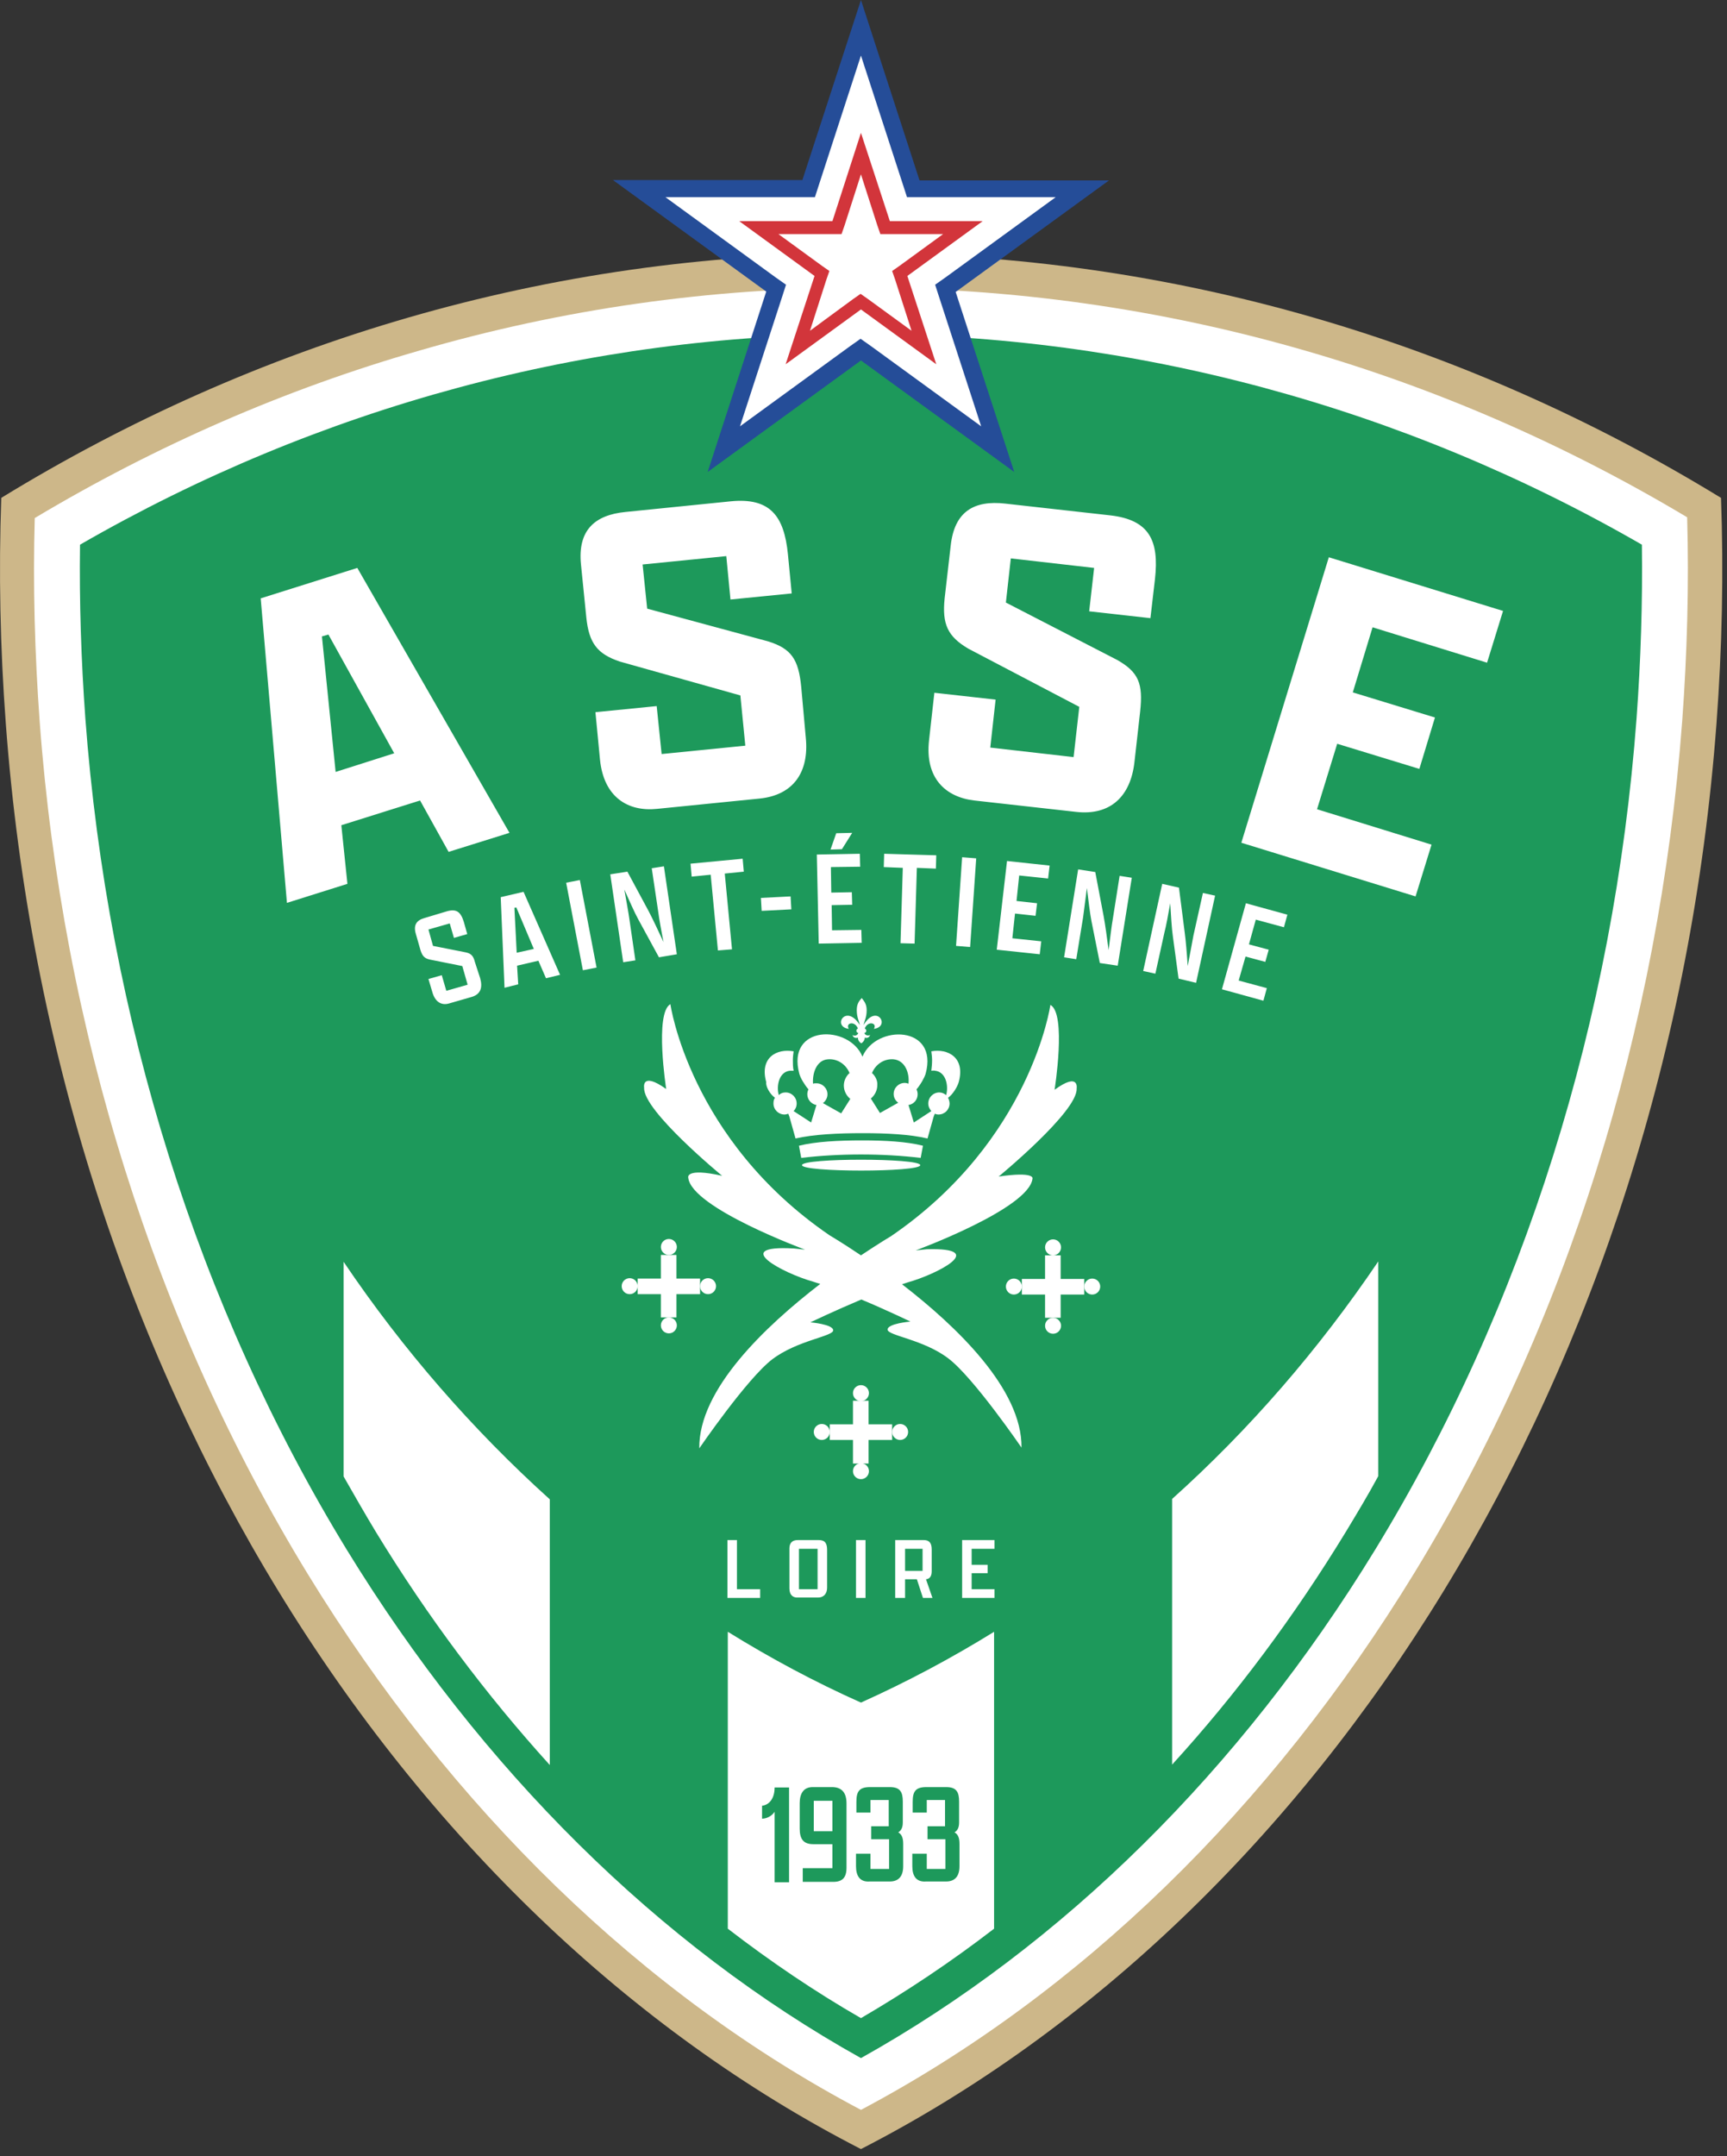 <svg width="214" height="267" viewBox="0 0 214 267" fill="none" xmlns="http://www.w3.org/2000/svg">
<rect x="0" y="0" width="214" height="267" fill="#333333" stroke="none"/>
<path d="M106.684 31.393C67.892 31.393 31.55 42.422 0.158 61.653C-0.172 70.845 0.016 80.177 0.723 89.652C6.71 170.066 49.509 236.81 106.684 266.129C163.86 236.81 206.66 170.066 212.693 89.652C213.4 80.178 213.589 70.845 213.258 61.654C181.819 42.422 145.43 31.393 106.684 31.393Z" fill="#CDB789"/>
<path d="M106.685 35.635C125.303 35.635 143.733 38.227 161.551 43.365C178.095 48.126 194.075 55.102 209.063 64.058C209.299 72.401 209.063 80.885 208.451 89.275C205.575 127.455 194.122 163.938 175.267 194.765C157.403 223.989 133.741 246.944 106.685 261.274C79.629 246.991 55.967 224.037 38.102 194.86C19.248 164.033 7.746 127.549 4.918 89.37C4.306 80.98 4.07 72.495 4.306 64.152C19.295 55.197 35.274 48.22 51.819 43.459C69.589 38.274 88.066 35.635 106.685 35.635" fill="white"/>
<path d="M106.684 254.863C81.655 240.911 59.69 219.181 42.957 191.889C24.574 161.817 13.356 126.229 10.575 88.945C10.056 81.78 9.821 74.568 9.915 67.451C39.516 50.388 72.888 41.385 106.684 41.385C140.434 41.385 173.853 50.388 203.454 67.451C203.549 74.615 203.313 81.827 202.794 88.945C200.013 126.229 188.795 161.817 170.412 191.889C153.679 219.228 131.666 240.91 106.684 254.863Z" fill="#1D995B"/>
<path d="M42.579 156.255V182.84C43.899 185.149 45.219 187.459 46.586 189.721C52.996 200.233 60.255 209.895 68.127 218.569V185.668C58.558 177.042 49.932 167.143 42.579 156.255ZM145.241 185.621V218.521C153.16 209.848 160.372 200.185 166.782 189.674C168.149 187.412 169.516 185.149 170.788 182.792V156.208C163.388 167.143 154.81 177.041 145.241 185.621ZM106.684 210.838C100.98 208.293 95.513 205.37 90.186 202.071V238.837C95.513 242.938 101.028 246.662 106.684 249.914C112.34 246.614 117.855 242.938 123.181 238.837V202.071C117.881 205.353 112.37 208.281 106.684 210.838Z" fill="white"/>
<path d="M97.776 221.35V233.086H95.985V224.366C95.608 224.932 94.948 225.215 94.43 225.215V223.613C95.278 223.518 95.985 222.764 95.985 221.35H97.776ZM104.894 223.33V231.296C104.894 232.521 104.375 233.04 103.244 233.04H99.473V231.343H103.15V228.373H100.793C99.567 228.373 99.096 227.76 99.096 226.441V223.283C99.096 222.057 99.615 221.303 100.699 221.303H103.197C104.328 221.35 104.894 222.01 104.894 223.33ZM100.84 226.771H103.15V223H100.84L100.84 226.771ZM106.072 231.107V229.552H107.863V231.437H110.173V227.76H107.957V226.158H110.126V222.905H107.863V224.461H106.119V223.141C106.119 221.868 106.449 221.303 107.816 221.303H110.267C111.54 221.303 111.87 221.916 111.87 223.094V225.686C111.87 226.299 111.681 226.676 111.304 226.912C111.728 227.148 111.917 227.572 111.917 228.326V231.107C111.917 232.285 111.398 232.992 110.267 232.992H107.769C106.543 233.087 106.072 232.285 106.072 231.107ZM113.048 231.107V229.552H114.84V231.437H117.149V227.76H114.934V226.158H117.102V222.905H114.84V224.461H113.096V223.141C113.096 221.868 113.425 221.303 114.793 221.303H117.244C118.516 221.303 118.846 221.916 118.846 223.094V225.686C118.846 226.299 118.658 226.676 118.28 226.912C118.705 227.148 118.893 227.572 118.893 228.326V231.107C118.893 232.285 118.375 232.992 117.243 232.992H114.745C113.52 233.087 113.048 232.285 113.048 231.107Z" fill="#1D995B"/>
<path d="M111.775 159.038C112.011 158.943 112.247 158.896 112.482 158.802C116.065 157.812 122.616 154.465 114.839 154.701L113.472 154.843C113.472 154.843 127.566 149.658 127.943 145.934C127.943 145.934 128.226 145.038 123.748 145.698C123.748 145.698 133.552 137.638 133.411 134.81C133.411 134.81 133.788 132.689 130.677 134.951C130.677 134.951 132.185 125.524 130.158 124.44C130.158 124.44 127.801 141.173 110.455 153.051C110.455 153.051 108.947 153.947 106.685 155.455C104.375 153.9 102.772 152.957 102.772 152.957C85.426 141.079 83.07 124.346 83.07 124.346C81.09 125.477 82.551 134.857 82.551 134.857C79.44 132.642 79.817 134.716 79.817 134.716C79.676 137.544 89.48 145.604 89.48 145.604C84.861 144.567 85.285 145.84 85.285 145.84C85.662 149.563 99.755 154.748 99.755 154.748L98.389 154.607C90.281 154.136 97.163 157.718 100.745 158.708C101.028 158.802 101.311 158.896 101.641 158.991C94.853 164.223 86.558 172.047 86.652 179.353C86.652 179.353 92.591 170.68 95.702 168.323C98.813 165.967 103.244 165.495 103.244 164.741C103.244 163.987 100.415 163.751 100.415 163.751C100.415 163.751 103.479 162.29 106.732 160.923C109.89 162.243 112.812 163.657 112.812 163.657C112.812 163.657 109.984 163.893 109.984 164.647C109.984 165.401 114.462 165.872 117.526 168.229C120.637 170.586 126.576 179.259 126.576 179.259C126.67 172.047 118.563 164.27 111.775 159.038Z" fill="white"/>
<path d="M96.032 135.941C95.89 136.129 95.843 136.365 95.843 136.648C95.843 137.402 96.456 138.015 97.21 138.015C97.351 138.015 97.54 137.968 97.681 137.92L97.823 138.298L98.577 140.984C100.839 140.466 103.856 140.324 106.92 140.324C109.842 140.324 112.765 140.466 114.933 140.984L115.687 138.298L115.829 137.92C115.97 137.968 116.111 138.015 116.3 138.015C117.054 138.015 117.667 137.402 117.667 136.648C117.667 136.412 117.573 136.129 117.478 135.941C118.091 135.517 118.657 134.527 118.798 134.008C119.647 130.944 117.431 129.813 115.404 130.19C115.452 130.567 115.499 130.944 115.499 131.274C115.499 131.746 115.452 132.17 115.404 132.594C115.546 132.594 115.687 132.547 115.876 132.594C117.196 132.736 117.573 134.432 117.243 135.611C117.007 135.422 116.724 135.281 116.394 135.281C115.64 135.281 115.027 135.894 115.027 136.648C115.027 137.025 115.169 137.308 115.404 137.59L113.236 139.005L112.576 136.836C113.236 136.742 113.708 136.176 113.708 135.517C113.708 135.281 113.66 135.092 113.566 134.904C114.085 134.291 114.556 133.443 114.697 132.971C116.347 126.938 108.523 126.844 106.873 130.85C105.223 126.844 97.399 126.891 99.048 132.971C99.19 133.49 99.661 134.291 100.18 134.904C100.085 135.092 100.038 135.281 100.038 135.517C100.038 136.176 100.557 136.742 101.169 136.836L100.51 139.005L98.341 137.59C98.577 137.355 98.718 137.025 98.718 136.648C98.718 135.894 98.106 135.281 97.351 135.281C97.022 135.281 96.739 135.375 96.503 135.611C96.173 134.432 96.55 132.736 97.87 132.594H98.341C98.247 132.17 98.247 131.699 98.247 131.274C98.247 130.897 98.294 130.52 98.341 130.19C96.267 129.813 94.099 130.944 94.948 134.008C94.853 134.527 95.419 135.517 96.032 135.941ZM108.051 132.877C108.57 131.651 109.701 131.086 110.738 131.18C112.152 131.321 112.718 132.877 112.576 134.197C112.435 134.15 112.293 134.102 112.105 134.102C111.351 134.102 110.738 134.715 110.738 135.469C110.738 135.941 110.974 136.318 111.304 136.554L109.041 137.826L107.91 136.035C108.381 135.658 108.711 135.045 108.711 134.385C108.758 133.82 108.475 133.254 108.051 132.877ZM100.745 134.197C100.651 132.83 101.217 131.274 102.584 131.18C103.621 131.086 104.752 131.651 105.27 132.877C104.846 133.254 104.563 133.82 104.563 134.432C104.563 135.092 104.893 135.705 105.365 136.082L104.233 137.873L101.971 136.601C102.301 136.365 102.536 135.941 102.536 135.517C102.536 134.762 101.924 134.15 101.169 134.15C101.028 134.15 100.887 134.15 100.745 134.197ZM114.367 141.88C112.341 141.361 109.607 141.22 106.826 141.22C103.95 141.22 101.075 141.361 99.001 141.88L99.284 143.388C103.998 142.823 109.371 142.823 114.085 143.388L114.367 141.88ZM99.378 144.284C99.378 145.179 114.038 145.179 114.038 144.284C113.99 143.388 99.378 143.388 99.378 144.284Z" fill="white"/>
<path d="M105.176 127.409C104.752 126.702 105.789 126.419 106.213 127.173C106.26 127.22 106.26 127.267 106.307 127.362C106.213 127.409 106.119 127.503 106.119 127.645C106.119 127.786 106.213 127.88 106.355 127.927C106.26 128.21 105.883 128.352 105.647 128.163C105.695 128.493 106.025 128.587 106.307 128.493C106.307 128.729 106.402 129.011 106.732 129.2C107.062 128.964 107.156 128.729 107.156 128.493C107.439 128.587 107.721 128.493 107.816 128.163C107.58 128.304 107.203 128.21 107.109 127.927C107.25 127.88 107.344 127.786 107.344 127.645C107.344 127.503 107.25 127.409 107.156 127.362C107.156 127.315 107.203 127.267 107.25 127.173C107.674 126.419 108.711 126.702 108.287 127.409C110.408 127.126 108.617 124.204 107.014 126.937C107.109 126.419 107.392 125.995 107.392 125.099C107.392 124.298 107.062 123.968 106.779 123.591C106.449 123.968 106.166 124.298 106.166 125.099C106.166 125.995 106.449 126.419 106.543 126.937C104.846 124.204 103.055 127.126 105.176 127.409ZM102.819 176.383V178.316H105.695V181.238H107.627V178.316H110.55V176.383H107.627V173.461H105.695V176.383H102.819Z" fill="white"/>
<path d="M106.685 173.508C107.232 173.508 107.675 173.065 107.675 172.518C107.675 171.971 107.232 171.528 106.685 171.528C106.138 171.528 105.695 171.971 105.695 172.518C105.695 173.065 106.138 173.508 106.685 173.508Z" fill="white"/>
<path d="M111.54 178.316C112.086 178.316 112.53 177.872 112.53 177.326C112.53 176.779 112.086 176.336 111.54 176.336C110.993 176.336 110.55 176.779 110.55 177.326C110.55 177.872 110.993 178.316 111.54 178.316Z" fill="white"/>
<path d="M101.83 178.316C102.376 178.316 102.82 177.872 102.82 177.326C102.82 176.779 102.376 176.336 101.83 176.336C101.283 176.336 100.84 176.779 100.84 177.326C100.84 177.872 101.283 178.316 101.83 178.316Z" fill="white"/>
<path d="M106.685 183.17C107.232 183.17 107.675 182.727 107.675 182.18C107.675 181.634 107.232 181.19 106.685 181.19C106.138 181.19 105.695 181.634 105.695 182.18C105.695 182.727 106.138 183.17 106.685 183.17Z" fill="white"/>
<path d="M126.623 158.378V160.31H129.498V163.185H131.431V160.31H134.353V158.378H131.431V155.455H129.498V158.378H126.623Z" fill="white"/>
<path d="M130.488 155.455C131.035 155.455 131.478 155.012 131.478 154.465C131.478 153.919 131.035 153.476 130.488 153.476C129.941 153.476 129.498 153.919 129.498 154.465C129.498 155.012 129.941 155.455 130.488 155.455Z" fill="white"/>
<path d="M135.342 160.31C135.889 160.31 136.332 159.867 136.332 159.32C136.332 158.773 135.889 158.33 135.342 158.33C134.796 158.33 134.353 158.773 134.353 159.32C134.353 159.867 134.796 160.31 135.342 160.31Z" fill="white"/>
<path d="M125.633 160.31C126.18 160.31 126.623 159.867 126.623 159.32C126.623 158.773 126.18 158.33 125.633 158.33C125.087 158.33 124.644 158.773 124.644 159.32C124.644 159.867 125.087 160.31 125.633 160.31Z" fill="white"/>
<path d="M130.488 165.164C131.035 165.164 131.478 164.721 131.478 164.174C131.478 163.628 131.035 163.185 130.488 163.185C129.941 163.185 129.498 163.628 129.498 164.174C129.498 164.721 129.941 165.164 130.488 165.164Z" fill="white"/>
<path d="M79.016 158.33V160.262H81.891V163.138H83.823V160.262H86.746V158.33H83.823V155.407H81.891V158.33H79.016Z" fill="white"/>
<path d="M82.881 155.407C83.428 155.407 83.871 154.964 83.871 154.418C83.871 153.871 83.428 153.428 82.881 153.428C82.335 153.428 81.892 153.871 81.892 154.418C81.892 154.964 82.335 155.407 82.881 155.407Z" fill="white"/>
<path d="M87.736 160.262C88.283 160.262 88.726 159.819 88.726 159.272C88.726 158.725 88.283 158.282 87.736 158.282C87.189 158.282 86.746 158.725 86.746 159.272C86.746 159.819 87.189 160.262 87.736 160.262Z" fill="white"/>
<path d="M78.026 160.262C78.573 160.262 79.016 159.819 79.016 159.272C79.016 158.725 78.573 158.282 78.026 158.282C77.479 158.282 77.036 158.725 77.036 159.272C77.036 159.819 77.479 160.262 78.026 160.262Z" fill="white"/>
<path d="M82.881 165.117C83.428 165.117 83.871 164.674 83.871 164.128C83.871 163.581 83.428 163.138 82.881 163.138C82.335 163.138 81.892 163.581 81.892 164.128C81.892 164.674 82.335 165.117 82.881 165.117Z" fill="white"/>
<path d="M52.054 99.128L42.296 102.191L43.05 109.45L35.556 111.807L32.304 74.098L44.276 70.328L63.131 103.134L55.589 105.491L52.054 99.128ZM41.589 95.593L48.849 93.283L40.694 78.576L39.893 78.812L41.589 95.593ZM99.849 91.35C100.273 95.592 98.341 98.468 94.099 98.892L81.419 100.165C77.79 100.542 74.82 98.703 74.349 94.084L73.783 88.192L81.373 87.438L81.985 93.377L92.355 92.34L91.742 86.118L76.8 81.923C74.019 80.98 72.982 79.661 72.652 76.455L71.992 69.903C71.568 65.661 73.689 63.776 77.507 63.399L90.564 62.079C95.419 61.608 97.163 63.87 97.634 68.631L98.105 73.486L90.516 74.24L89.998 68.866L79.628 69.903L80.194 75.371L95.183 79.425C98.058 80.32 98.954 81.64 99.284 85.081L99.849 91.35ZM140.575 94.367C140.103 98.609 137.605 101.013 133.362 100.542L120.73 99.128C117.101 98.703 114.603 96.299 115.121 91.68L115.781 85.788L123.37 86.636L122.71 92.576L133.033 93.754L133.74 87.532L119.977 80.32C117.431 78.812 116.724 77.304 117.054 74.098L117.808 67.547C118.279 63.305 120.731 61.938 124.548 62.362L137.605 63.823C142.46 64.389 143.639 66.981 143.12 71.695L142.554 76.549L134.965 75.701L135.578 70.328L125.255 69.149L124.643 74.617L138.454 81.734C141.093 83.243 141.659 84.657 141.282 88.098L140.575 94.367ZM164.661 69.008L186.249 75.654L184.269 82.064L170.082 77.681L167.631 85.741L177.812 88.852L175.879 95.215L165.698 92.104L163.2 100.212L177.388 104.595L175.408 111.006L153.82 104.36L164.661 69.008ZM90.139 190.712H91.318V196.793H94.193V197.877H90.139V190.712ZM97.822 196.698V191.749C97.822 191.042 98.199 190.712 98.859 190.712H101.452C102.253 190.712 102.489 191.137 102.489 191.938V196.604C102.489 197.311 102.112 197.83 101.358 197.83H98.907C98.294 197.877 97.822 197.547 97.822 196.699M101.31 196.793V191.797H99.001V196.793H101.31ZM106.071 190.712H107.25V197.877H106.071V190.712ZM110.927 197.877V190.712H114.462C115.169 190.712 115.451 191.089 115.451 191.891V194.577C115.451 195.19 115.215 195.52 114.744 195.567L115.546 197.877H114.367L113.613 195.567H112.152V197.877H110.927ZM114.32 194.53V191.796H112.152V194.53H114.32ZM119.222 190.712H123.229V191.796H120.401V193.776H122.38V194.813H120.401V196.793H123.229V197.877H119.222V190.712ZM59.501 121.14C59.831 122.318 59.548 123.12 58.464 123.45L55.683 124.251C54.787 124.534 53.986 124.157 53.609 122.978L53.091 121.234L54.741 120.763L55.306 122.696L57.946 121.942L57.286 119.632L53.279 118.83C52.619 118.689 52.337 118.406 52.101 117.652L51.535 115.672C51.205 114.588 51.583 113.975 52.572 113.692L55.4 112.844C56.579 112.514 57.097 112.938 57.474 114.164L57.899 115.672L56.249 116.144L55.73 114.352L53.091 115.106L53.656 117.134L57.71 117.935C58.37 118.076 58.653 118.359 58.841 119.113L59.501 121.14ZM66.713 118.972L64.074 119.585L64.215 121.894L62.518 122.318L62.046 111.1L64.875 110.44L69.4 120.716L67.656 121.14L66.713 118.972ZM64.026 117.982L66.147 117.511L63.979 112.373L63.743 112.42L64.026 117.982ZM70.154 109.309L71.851 108.979L73.924 119.82L72.228 120.15L70.154 109.309ZM81.655 118.548L79.109 113.881C78.638 113.032 77.978 111.524 77.365 110.157C77.602 111.524 77.884 113.032 77.978 113.739L78.733 118.925L77.224 119.16L75.621 108.272L77.743 107.942L80.382 112.844C80.853 113.74 81.608 115.342 82.221 116.662C81.938 115.248 81.655 113.645 81.561 112.891L80.76 107.518L82.268 107.282L83.87 118.171L81.655 118.548ZM88.065 108.319L85.709 108.555L85.567 106.952L92.025 106.339L92.166 107.942L89.809 108.177L90.705 117.558L88.961 117.699L88.065 108.319ZM94.287 111.194L97.964 111.006L98.058 112.608L94.381 112.797L94.287 111.194ZM101.216 105.821L106.542 105.726L106.59 107.329L102.96 107.376L103.007 110.534L105.553 110.487L105.6 112.043L103.054 112.09L103.102 115.201L106.731 115.154L106.778 116.756L101.452 116.851L101.216 105.821ZM102.913 105.208L103.62 103.181L105.6 103.134L104.327 105.161L102.913 105.208ZM111.869 107.47L109.512 107.376L109.56 105.726L116.017 105.915L115.97 107.565L113.613 107.47L113.33 116.851L111.586 116.804L111.869 107.47ZM119.222 106.151L120.966 106.292L120.212 117.275L118.468 117.134L119.222 106.151ZM124.784 106.622L130.063 107.188L129.875 108.79L126.292 108.413L125.962 111.571L128.508 111.854L128.319 113.409L125.774 113.127L125.444 116.191L129.026 116.568L128.838 118.171L123.511 117.605L124.784 106.622ZM136.285 119.255L135.248 114.069C135.06 113.127 134.871 111.477 134.682 109.969C134.494 111.383 134.305 112.891 134.211 113.598L133.363 118.784L131.855 118.548L133.598 107.659L135.72 107.989L136.757 113.457C136.945 114.447 137.181 116.191 137.37 117.652C137.558 116.238 137.747 114.588 137.888 113.834L138.737 108.46L140.245 108.696L138.501 119.585L136.285 119.255ZM146.042 121.187L145.335 115.955C145.194 115.012 145.1 113.362 145.006 111.854C144.77 113.221 144.487 114.729 144.298 115.437L143.167 120.574L141.659 120.245L144.016 109.45L146.09 109.921L146.797 115.437C146.938 116.427 147.079 118.171 147.174 119.632C147.457 118.218 147.739 116.568 147.881 115.861L149.059 110.581L150.567 110.911L148.211 121.706L146.042 121.187ZM154.385 111.854L159.523 113.268L159.099 114.824L155.611 113.881L154.762 116.945L157.213 117.605L156.789 119.113L154.338 118.453L153.49 121.423L156.978 122.366L156.554 123.921L151.416 122.507L154.385 111.854Z" fill="white"/>
<path d="M106.685 0L99.426 22.295H75.952L94.948 36.106L87.689 58.449L106.685 44.638L125.68 58.449L118.421 36.153L137.417 22.342H113.944L106.685 0Z" fill="#254D98"/>
<path d="M106.685 6.882L111.917 22.955L112.389 24.417H130.818L117.149 34.362L115.876 35.257L116.348 36.718L121.58 52.792L107.91 42.847L106.637 41.951L105.365 42.847L91.696 52.793L96.928 36.719L97.399 35.258L96.126 34.362L82.457 24.417H100.981L101.453 22.956L106.685 6.882Z" fill="white"/>
<path d="M106.684 16.45L103.149 27.386H91.601L100.933 34.173L97.351 45.109L106.684 38.321L116.017 45.109L112.434 34.173L121.767 27.386H110.266L106.684 16.45Z" fill="#D2353B"/>
<path d="M106.684 21.588L108.711 27.904L109.088 28.988H116.865L111.492 32.9L110.549 33.56L110.926 34.644L112.953 40.96L107.58 37.048L106.637 36.388L105.694 37.048L100.368 40.96L102.395 34.644L102.772 33.56L101.829 32.9L96.456 28.988H104.28L104.657 27.904L106.684 21.588Z" fill="white"/>
</svg>

